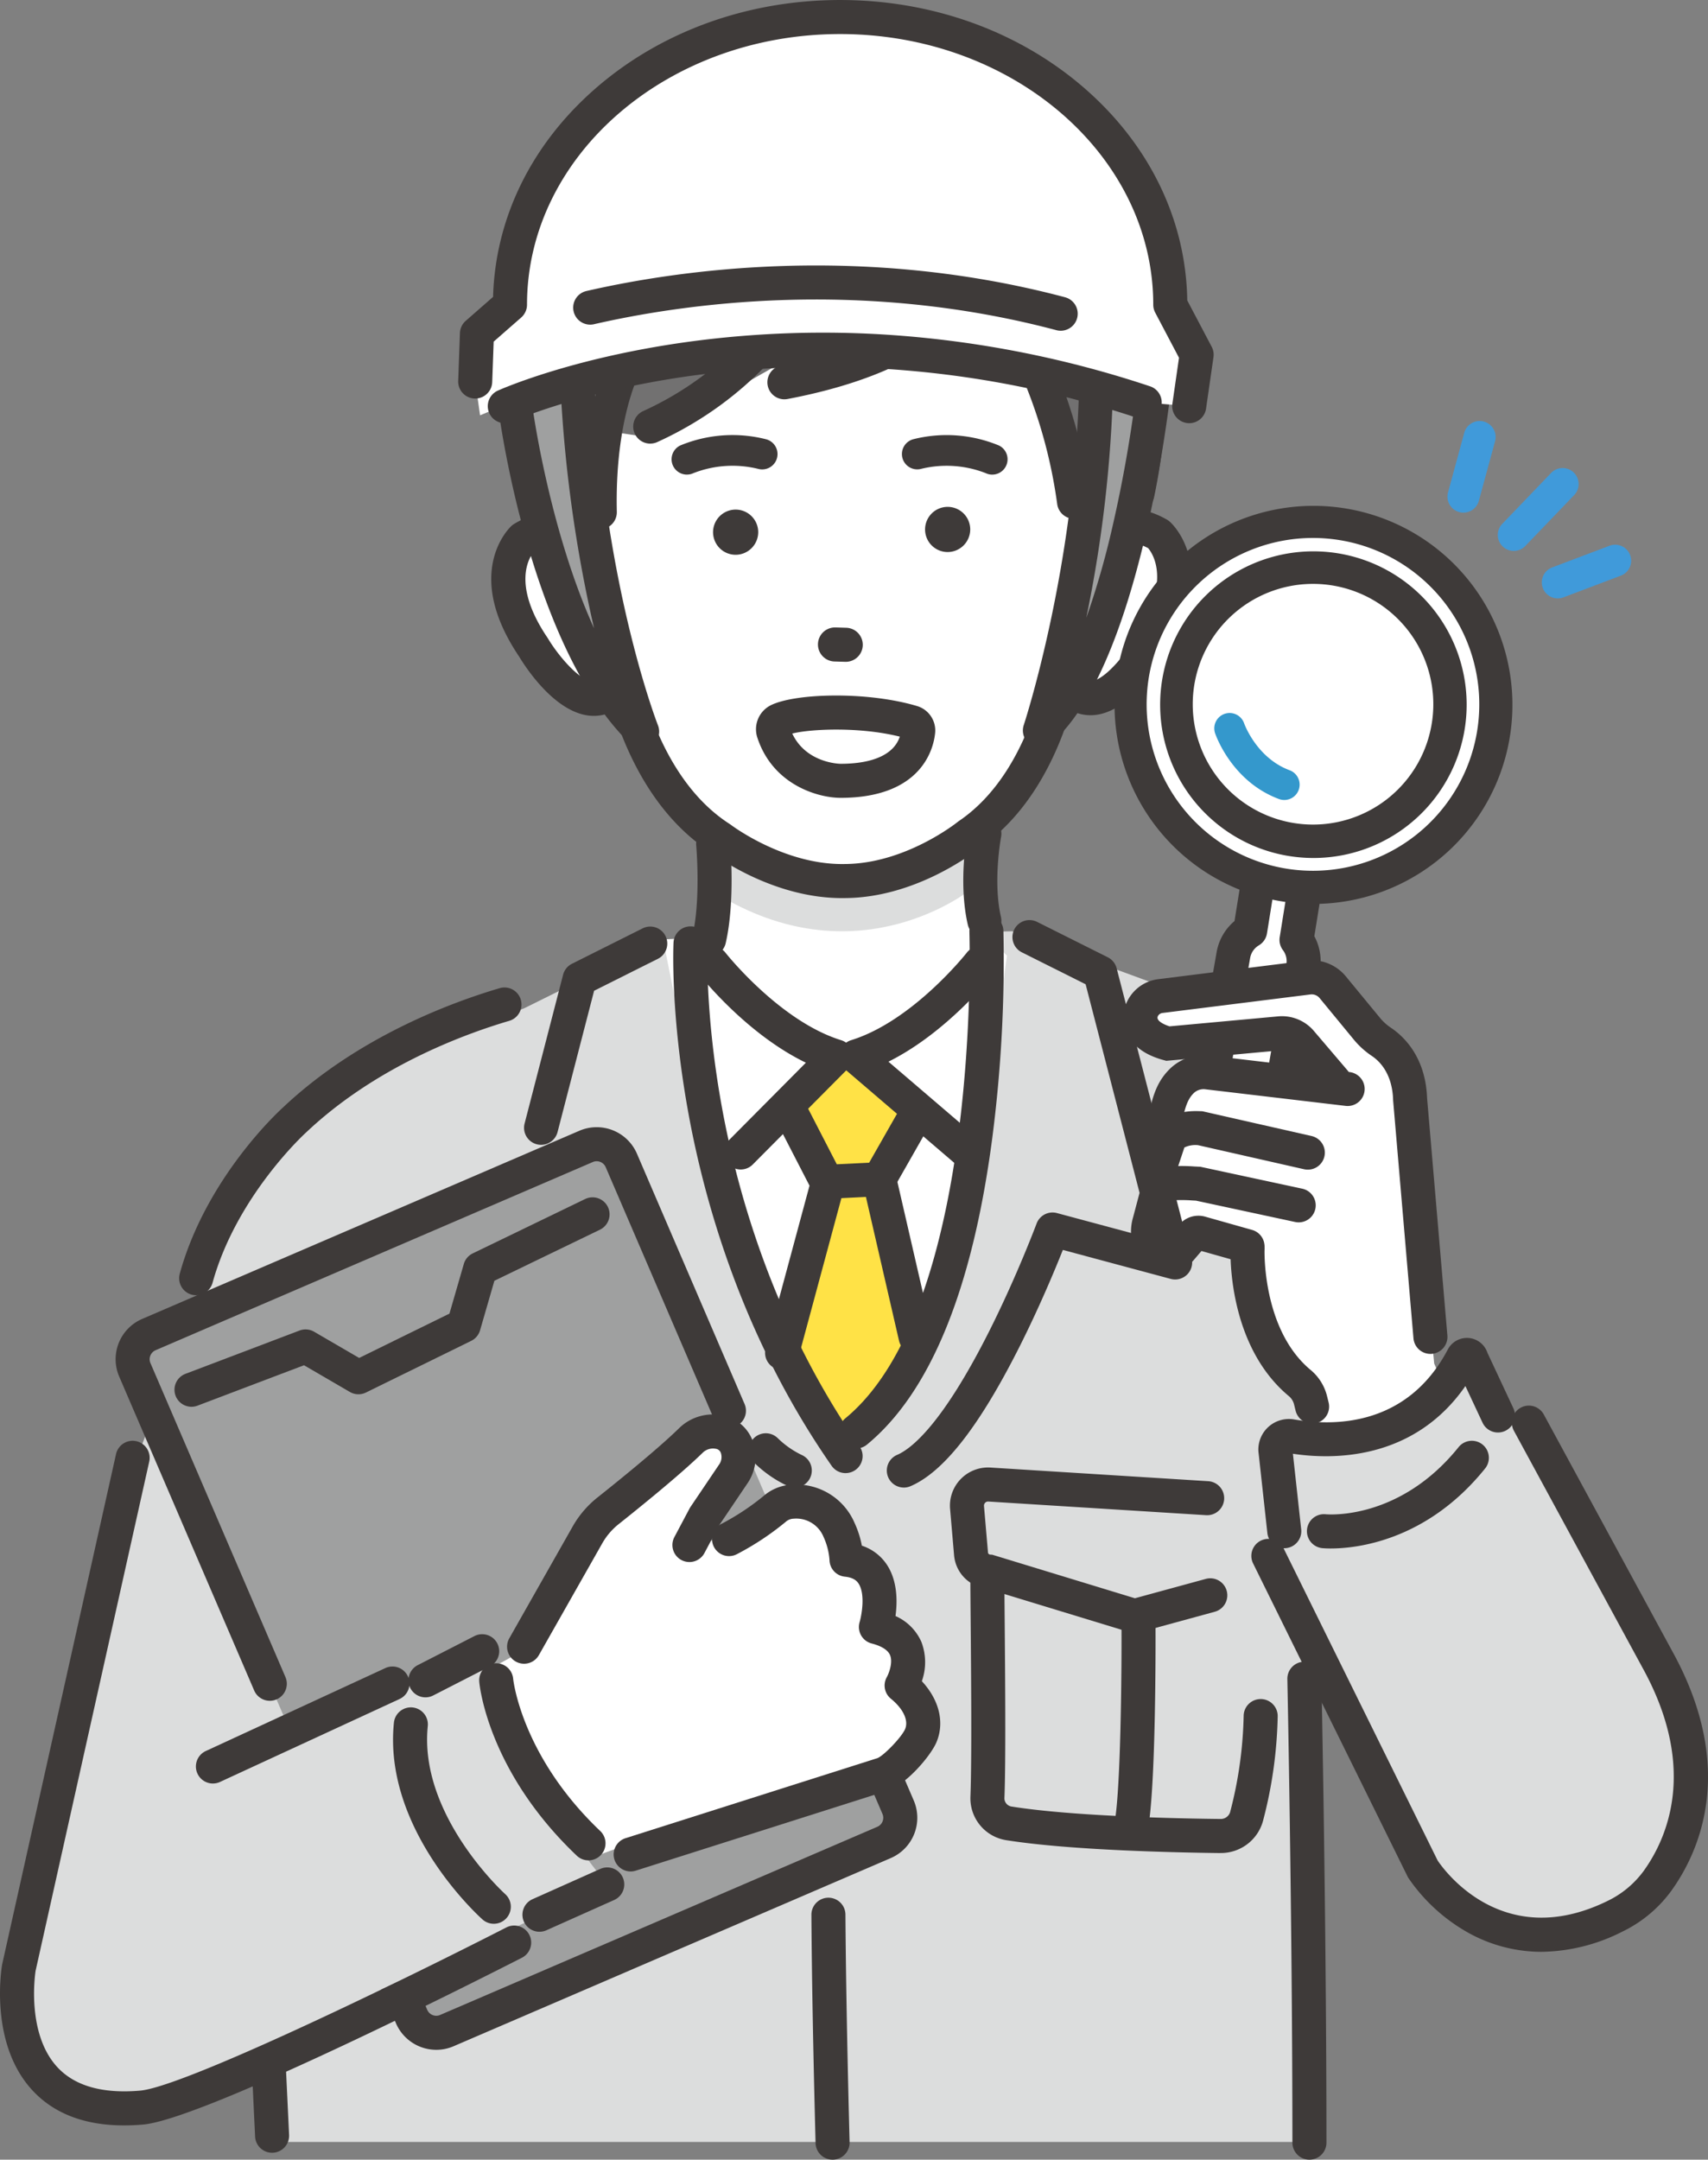 <svg xmlns="http://www.w3.org/2000/svg" xmlns:xlink="http://www.w3.org/1999/xlink" width="387.145" height="489.276" viewBox="0 0 387.145 489.276"><rect x="0" y="0" width="387.145" height="489.276" fill="#808080" stroke="none"/><defs><style>.a{fill:none;}.b{fill:#dcdddd;}.c{clip-path:url(#a);}.d{fill:#fff;}.e{fill:#3e3a39;}.f{fill:#727171;}.g{fill:#3498cc;}.h{fill:#409ada;}.i{fill:#9fa0a0;}.j{fill:#ffe246;}</style><clipPath id="a"><rect class="a" width="387.145" height="489.276"/></clipPath></defs><g transform="translate(0 0.003)"><path class="b" d="M137.407,762.7l8.737,184.444H382.073l-.255-195.24Z" transform="translate(-84.406 -461.88)"/><g transform="translate(0 -0.003)"><g class="c"><path class="b" d="M37.838,693.332c-.238,1.189-26.769,115.492-26.769,115.492s-1.7,40.991,31.882,30.8l78.382-35.485,5.735-213.1L89.91,603.568s-24.918,15.65-38.657,54.827Z" transform="translate(-6.791 -363.062)"/><path class="b" d="M259.969,571.075l-8.342,66.462,91.611,28.339L442.6,625.629l-2.773-58.156L384,546.979l-79.14,1.84Z" transform="translate(-154.569 -335.997)"/><path class="d" d="M447.059,226.857c-6.809-8.383-16.048-2.8-16.048-2.8l-14.695-38.8H390.373L363.7,177.98,339.07,167.528l-13.362,24.658-12.055,35.335s-8.7-8.359-15.29.2c0,0-8.583,18.768,16.67,35.759,0,0,6.838-1.72,8.478-4.7,0,0,8.349,44.974,49.8,43.36,37.205,1.536,49.205-43.876,49.205-43.876,1.716,2.938,8.064,3.725,8.064,3.725,27.067-17.478,16.475-35.129,16.475-35.129" transform="translate(-182.415 -102.908)"/><path class="d" d="M439.858,162.325s22.823-45.827-26.7-75.347c0,0-41.193-30.243-60.644-6.427,0,0-51.383,6.151-45.976,56.411l2.4,27.709Z" transform="translate(-188.058 -43.864)"/><path class="d" d="M398.884,425.831s3.495,30.937-.177,44.918l-9.078.452,12.06,59.9,31.263,57.154,26.327-54.767,8.3-58.589-6.3-6.62a171.26,171.26,0,0,1,2.475-33.4l-40.091-14.261Z" transform="translate(-239.342 -258.379)"/><path class="b" d="M416.694,485.855s37.639,19.8,59.109-2.376l.1,15.093s-24.86,20.066-56.4,1.564Z" transform="translate(-255.967 -296.99)"/><path class="e" d="M548.792,307.936h0a5.118,5.118,0,1,1,5.052-5.184,5.133,5.133,0,0,1-5.052,5.184" transform="translate(-333.927 -182.87)"/><path class="e" d="M424.208,309.544h0a5.118,5.118,0,1,1,5.052-5.184,5.134,5.134,0,0,1-5.052,5.184" transform="translate(-257.398 -183.857)"/><path class="e" d="M486.987,376.309l-.119,0-2.374-.071a3.857,3.857,0,0,1,.114-7.713l.119,0,2.374.072a3.857,3.857,0,0,1-.114,7.713" transform="translate(-295.317 -226.375)"/><path class="e" d="M410.553,515a3.86,3.86,0,0,1-3.762-4.727c1.907-8.243.849-20.305.839-20.425a3.857,3.857,0,0,1,7.683-.7c.049.543,1.183,13.4-1.006,22.862A3.858,3.858,0,0,1,410.553,515" transform="translate(-249.822 -298.318)"/><path class="e" d="M570.847,507.1a3.858,3.858,0,0,1-3.755-2.989c-2.232-9.651-.121-20.871-.03-21.344a3.857,3.857,0,0,1,7.576,1.458c-.042.226-1.877,10.166-.03,18.148a3.86,3.86,0,0,1-3.762,4.727" transform="translate(-347.726 -294.63)"/><path class="e" d="M407.366,429.845c-15.374,0-28.134-9.174-29.7-10.348-21.287-13.732-25.013-44.064-25.162-45.351a3.857,3.857,0,1,1,7.664-.884c.032.276,3.5,28.122,21.785,39.821.095.06.186.124.274.192.112.086,11.751,8.856,25.146,8.856.2,0,.407,0,.613-.006h.056c13.737-.078,25.4-9.417,25.521-9.512.087-.07.176-.136.269-.2,17.978-12.167,20.725-40.094,20.751-40.374a3.857,3.857,0,0,1,7.683.69c-.115,1.291-3.056,31.709-23.983,45.986-1.564,1.234-14.465,11.023-30.17,11.123q-.373.008-.744.007" transform="translate(-216.519 -226.38)"/><path class="e" d="M187.785,862.8a3.857,3.857,0,0,1-3.848-3.656l-1.7-32.492-5.755-32.827a3.857,3.857,0,0,1,7.6-1.332l5.8,33.058a3.9,3.9,0,0,1,.053.464l1.713,32.726a3.857,3.857,0,0,1-3.65,4.053c-.068,0-.137.005-.2.005" transform="translate(-108.372 -484.847)"/><path class="e" d="M463.4,431.687H463.4c-4.951,0-15.253-2.837-18.808-13.573a6.079,6.079,0,0,1,2.735-7.247c5.168-2.877,22.008-3.423,33.565.063a5.781,5.781,0,0,1,3.954,6.26c-.383,3.4-3.061,14.5-21.437,14.5m.017-7.714h0Zm-10.943-6.856c3.116,6.625,10.512,6.849,10.936,6.856,7.437,0,12.131-2.172,13.439-6.153-9.061-2.257-20.1-1.765-24.376-.7" transform="translate(-272.905 -250.937)"/><path class="f" d="M408.085,107.779s-16.354,6.353-41.282,17.18l-30.568,17.3-8.471-1.266-4.856,26.194-11.721-7.98s-14.333-48.651,14.955-70.5c0,0,33.051-37.3,82.815-5.829l17.2,5.983s32.87,21.077,20.11,73.535l-12.708,4.7s-5.807-45.228-25.471-59.318" transform="translate(-189.002 -43.158)"/><path class="e" d="M616.014,177.8a3.861,3.861,0,0,1-3.78-4.646c4.557-21.84,2.783-38.819-5.273-50.465a33.986,33.986,0,0,0-20.573-13.932,3.857,3.857,0,0,1,1.139-7.63,41.154,41.154,0,0,1,25.668,17.013c9.4,13.461,11.618,32.5,6.592,56.589a3.858,3.858,0,0,1-3.772,3.07" transform="translate(-358.196 -62.093)"/><path class="e" d="M307.342,222.206a3.853,3.853,0,0,1-3.218-1.726c-11.88-17.91-3.878-49.7-3.532-51.045a3.857,3.857,0,0,1,7.471,1.923c-.076.3-7.488,29.816,2.489,44.859a3.858,3.858,0,0,1-3.211,5.989" transform="translate(-182.832 -102.3)"/><path class="e" d="M324.365,97.209a3.858,3.858,0,0,1-3.252-5.926A77.4,77.4,0,0,1,346.5,68.037a64.153,64.153,0,0,1,30.848-8.5c13.345-.221,27.283,3.749,41.4,11.759A3.857,3.857,0,1,1,414.935,78c-23.3-13.224-45.052-14.316-64.645-3.249A70.249,70.249,0,0,0,327.624,95.42a3.855,3.855,0,0,1-3.259,1.789" transform="translate(-196.883 -36.563)"/><path class="e" d="M598.906,219.836a3.858,3.858,0,0,1-3.816-3.334,112.2,112.2,0,0,0-15.749-43.915,3.857,3.857,0,0,1,6.352-4.378c.539.78,13.224,19.418,17.04,47.246a3.861,3.861,0,0,1-3.826,4.381" transform="translate(-355.46 -102.303)"/><path class="e" d="M454.809,187.784a3.857,3.857,0,0,1-.716-7.647c32.159-6.115,37.632-19.024,37.678-19.152a3.857,3.857,0,1,1,7.261,2.606c-.175.488-1.9,4.914-8.313,10.022-8.118,6.462-19.956,11.206-35.184,14.1a3.881,3.881,0,0,1-.725.069" transform="translate(-277.013 -97.319)"/><path class="e" d="M375.973,208.092a3.858,3.858,0,0,1-1.6-7.371c19.655-8.92,28.605-23.549,28.694-23.7a3.857,3.857,0,0,1,6.628,3.947c-.4.682-10.165,16.8-32.133,26.774a3.851,3.851,0,0,1-1.592.346" transform="translate(-228.581 -107.59)"/><path class="e" d="M625.554,345.67c-2.491,0-5.9-.963-8.877-5.17a3.857,3.857,0,1,1,6.294-4.461c1.405,1.983,2.375,1.93,2.688,1.914,3.017-.159,7.853-6.008,10.185-10.168.036-.065.075-.129.115-.191,7.938-12.419,3.651-18.611,2.656-19.778-2.422-1.283-4.47-1.475-6.249-.59a6.111,6.111,0,0,0-2.01,1.63,3.857,3.857,0,0,1-6.442-4.244c2.334-3.544,9.3-8.786,18.967-3.252a3.875,3.875,0,0,1,.623.444c.473.414,11.428,10.344-.987,29.853-1.407,2.489-8.128,13.56-16.451,14-.166.008-.338.013-.513.013" transform="translate(-378.375 -183.636)"/><path class="e" d="M346.28,244.587a3.857,3.857,0,0,1-3.854-3.77c-.532-23.6,6.087-35.414,6.369-35.905a3.857,3.857,0,0,1,6.7,3.824c-.094.17-5.833,10.746-5.357,31.906a3.857,3.857,0,0,1-3.769,3.943h-.088" transform="translate(-210.326 -124.682)"/><path class="e" d="M311.939,347.053c-.089,0-.176,0-.262,0-8.277-.224-15.231-11.021-16.692-13.452-12.828-19.021-2.195-29.152-1.735-29.574a3.834,3.834,0,0,1,.611-.459c9.457-5.734,16.515-.713,18.926,2.742l-6.327,4.414.035.049c-.687-.916-3.262-3.613-8.192-.867-1.055,1.3-4.989,7.473,3.13,19.46q.063.092.12.188c2.334,3.9,7.235,9.707,10.334,9.787.318,0,1.26.032,2.59-1.949a3.857,3.857,0,0,1,6.4,4.3c-2.952,4.4-6.444,5.362-8.942,5.362" transform="translate(-177.328 -184.871)"/><path class="e" d="M481.614,1173.956a3.857,3.857,0,0,1-3.854-3.757c-.548-21.146-.848-37.577-.943-51.708a3.857,3.857,0,0,1,3.831-3.883h.026a3.857,3.857,0,0,1,3.857,3.831c.1,14.08.394,30.464.941,51.559a3.857,3.857,0,0,1-3.756,3.956h-.1" transform="translate(-292.899 -684.68)"/><path class="e" d="M255.307,878.287,229.5,871.243a6.748,6.748,0,0,1-6.324-5.751l-1.133-7.456a3.857,3.857,0,1,1,7.627-1.159l1.017,6.693,24.5,6.687,32.345-9.866.467-.026a.521.521,0,0,0,.49-.473l.908-10.534a.909.909,0,0,0-.261-.731.886.886,0,0,0-.724-.281l-63.541,3.712a3.857,3.857,0,1,1-.45-7.7l63.541-3.712a8.649,8.649,0,0,1,9.121,9.377l-.908,10.533a8.276,8.276,0,0,1-7.216,7.468Z" transform="translate(-135.625 -516.38)"/><path class="e" d="M302.339,966.4a3.857,3.857,0,0,1-3.849-3.658c-.723-13.945-.641-33.926-.64-34.127a3.858,3.858,0,0,1,3.857-3.839h.018a3.857,3.857,0,0,1,3.839,3.875c0,.2-.082,19.966.63,33.691a3.857,3.857,0,0,1-3.652,4.052c-.068,0-.135.005-.2.005" transform="translate(-182.961 -568.07)"/><path class="e" d="M387.958,957.285a3.858,3.858,0,0,1-3.166-6.056,1.627,1.627,0,0,0,.3-1c-.339-8.259-.165-28.414-.061-40.456.035-4.052.062-7.252.062-8.931a3.857,3.857,0,1,1,7.714,0c0,1.712-.028,4.927-.063,9-.1,11.97-.276,32.005.055,40.074a9.275,9.275,0,0,1-1.665,5.709,3.855,3.855,0,0,1-3.173,1.659" transform="translate(-235.947 -551.001)"/><path class="e" d="M230.472,956.72a3.858,3.858,0,0,1-3.843-3.576c-.943-12.906-.533-25.149-.516-25.664a3.857,3.857,0,0,1,7.71.268c0,.122-.412,12.357.5,24.834a3.858,3.858,0,0,1-3.566,4.128q-.143.01-.285.01" transform="translate(-138.833 -567.444)"/><path class="e" d="M600.036,899.573l-33.653-10.265a8.276,8.276,0,0,1-7.216-7.468l-.908-10.534a8.649,8.649,0,0,1,9.121-9.376l49.392,3.093a3.857,3.857,0,0,1-.482,7.7l-49.376-3.092a.9.9,0,0,0-.708.282.912.912,0,0,0-.262.732l.908,10.534a.521.521,0,0,0,.489.474l.468.025,32.345,9.866,16.07-4.386a3.857,3.857,0,0,1,2.031,7.443Z" transform="translate(-342.908 -529.456)"/><path class="e" d="M658.351,999.19a3.86,3.86,0,0,1-3.774-4.673c1.5-6.953,1.714-34.538,1.668-44.58a3.857,3.857,0,0,1,3.839-3.875h.018a3.857,3.857,0,0,1,3.857,3.839c.007,1.509.146,37.05-1.842,46.245a3.859,3.859,0,0,1-3.766,3.043" transform="translate(-402.039 -581.146)"/><path class="e" d="M626.9,983.887h-.118c-9.707-.109-33.848-.609-48.317-2.9a9.611,9.611,0,0,1-8.222-9.786c.331-8.069.158-28.1.055-40.074-.035-4.071-.063-7.286-.063-9a3.857,3.857,0,0,1,7.714,0c0,1.679.027,4.88.063,8.932.1,12.042.278,32.2-.061,40.457a1.908,1.908,0,0,0,1.719,1.85c13.968,2.209,37.661,2.7,47.2,2.8h.029a2.222,2.222,0,0,0,2.2-1.507,92.976,92.976,0,0,0,3.081-21.937A3.857,3.857,0,0,1,636.036,949l.134,0a3.858,3.858,0,0,1,3.723,3.987,100.164,100.164,0,0,1-3.333,23.643,9.888,9.888,0,0,1-9.657,7.25" transform="translate(-350.285 -564.076)"/><path class="d" d="M723.676,527.411l1.488-9.269a5.348,5.348,0,0,0-4.357-6.116l-.075-.013a5.349,5.349,0,0,0-6.129,4.434l-1.427,8.889a8,8,0,0,0-3.807,5.51L699.8,585.514a8.023,8.023,0,1,0,15.806,2.766l9.565-54.669a7.992,7.992,0,0,0-1.5-6.2" transform="translate(-429.8 -314.476)"/><path class="e" d="M701.568,592.637a11.886,11.886,0,0,1-11.708-13.928l9.565-54.669A11.861,11.861,0,0,1,703.477,517l1.174-7.311a9.221,9.221,0,0,1,10.549-7.631l.144.025a9.239,9.239,0,0,1,7.486,10.524l-1.257,7.833a11.916,11.916,0,0,1,1.257,7.689L713.265,582.8a11.9,11.9,0,0,1-11.7,9.834m12.156-82.98a1.5,1.5,0,0,0-1.457,1.26l-1.427,8.889a3.856,3.856,0,0,1-1.836,2.7,4.165,4.165,0,0,0-1.98,2.86l-9.565,54.669a4.166,4.166,0,1,0,8.207,1.435L715.23,526.8a4.121,4.121,0,0,0-.781-3.217,3.859,3.859,0,0,1-.725-2.93l1.488-9.269a1.5,1.5,0,0,0-1.214-1.7l-.054-.01a1.418,1.418,0,0,0-.22-.017" transform="translate(-423.657 -308.334)"/><path class="d" d="M746.527,354.569A41.444,41.444,0,1,1,712.845,306.6a41.445,41.445,0,0,1,33.682,47.966" transform="translate(-408.036 -187.953)"/><path class="e" d="M699.649,386.6a45.865,45.865,0,0,1-7.9-.69,45.092,45.092,0,1,1,7.9.69m-.177-82.91a37.7,37.7,0,1,0,6.558.572,38.062,38.062,0,0,0-6.558-.572" transform="translate(-401.885 -181.814)"/><path class="e" d="M716.208,392.755a35.3,35.3,0,0,1-6.089-.531,34.737,34.737,0,1,1,6.089.531m-.132-62.1a27.265,27.265,0,1,0,4.743.414,27.515,27.515,0,0,0-4.743-.414" transform="translate(-418.467 -198.375)"/><path class="g" d="M729.413,438.434a3.475,3.475,0,0,1-1.212-.219c-10.708-3.985-14.333-14.488-14.482-14.934a3.477,3.477,0,0,1,6.589-2.222c.056.159,2.825,7.849,10.319,10.639a3.477,3.477,0,0,1-1.213,6.736" transform="translate(-438.311 -257.197)"/><path class="b" d="M745.343,835.787l.327-17.829s28.541,4.341,42.125-19.945l6.013,12.853,8.682,1.639,32.387,64.707s8.493,41.319-19.48,49.209c0,0-27.961,5.961-40.272-15.723l-35.592-68.444Z" transform="translate(-454.281 -490.202)"/><path class="d" d="M709.509,675.064c-.325-.4-.974-8.19-.974-8.19s-13.9-15.425-13.66-31.21l-11.758-3.939-5.6,7s-8.237-2.622-3.364-14.882l1.888-9.854,3.235-12.961s-.251-4.621,7.288-5.452l29.542,3.644L704.9,587.228l-29.283,3.247s-9.635-6.917-1.48-12l34.505-4.317,13.372,11.711s8.011,4.514,8.922,10.855L737.18,661.6l2.887,6.554-27.615,12.8Z" transform="translate(-412.097 -352.69)"/><path class="e" d="M729.773,653.2a3.857,3.857,0,0,1-3.839-3.528l-4.617-53.956,0-.1c-.189-5.927-3.065-8.734-4.762-9.88a19.038,19.038,0,0,1-4.062-3.638l-7.824-9.5a2.325,2.325,0,0,0-2.092-.833l-33.55,4.2a1.356,1.356,0,0,0-.938.57.82.82,0,0,0-.151.677c.154.619,1.169,1.279,2.7,1.779l24.618-2.26a9.5,9.5,0,0,1,8.1,3.295l7.63,8.946a3.857,3.857,0,1,1-5.869,5.006l-7.63-8.946a1.784,1.784,0,0,0-1.521-.619L669.909,586.8l-.673-.184c-6.128-1.672-8.161-5.028-8.787-7.55a8.566,8.566,0,0,1,1.278-6.9,9.06,9.06,0,0,1,6.34-3.859l33.55-4.2a10,10,0,0,1,9.005,3.584l7.823,9.5a11.35,11.35,0,0,0,2.423,2.148c2.907,1.963,7.82,6.635,8.153,15.92l4.6,53.755a3.858,3.858,0,0,1-3.515,4.172c-.112.009-.223.014-.333.014" transform="translate(-405.549 -346.47)"/><path class="e" d="M677.057,643.1c-.124,0-.249-.006-.376-.018a3.857,3.857,0,0,1-3.468-4.211c.837-8.665,2.259-12.853,5.433-16a10.962,10.962,0,0,1,9.334-3.041l31.466,3.719a3.857,3.857,0,0,1-.905,7.661l-31.688-3.748a3.223,3.223,0,0,0-2.772.884c-1.434,1.424-2.468,3.807-3.19,11.272a3.858,3.858,0,0,1-3.835,3.487" transform="translate(-413.53 -380.668)"/><path class="e" d="M673.214,671.754a3.86,3.86,0,0,1-3.66-5.076l3.431-10.314.714-.669c3.517-3.295,7.664-3.149,9.658-3.08l.363.013,24.742,5.613a3.857,3.857,0,1,1-1.706,7.523l-24.021-5.449a5.774,5.774,0,0,0-3.107.521l-2.755,8.279a3.858,3.858,0,0,1-3.659,2.641" transform="translate(-411.171 -400.871)"/><path class="e" d="M672.813,709A7.8,7.8,0,0,1,666,705.006l-.1-.181a11.187,11.187,0,0,1-.839-8.139l1.54-5.8a8.028,8.028,0,0,1,7.014-5.961,39.394,39.394,0,0,1,5.345.023c.387.021.739.04,1.041.05l.342.012,23.127,4.975a3.857,3.857,0,1,1-1.623,7.542l-22.47-4.833c-.254-.012-.531-.026-.827-.042a32.913,32.913,0,0,0-4.271-.041.338.338,0,0,0-.223.255l-1.54,5.8a3.561,3.561,0,0,0,.2,2.546l.021.04a.146.146,0,0,0,.2-.028l2.682-3.136a5.676,5.676,0,0,1,5.838-1.768l10.647,3.006a3.857,3.857,0,0,1-2.1,7.424l-9.382-2.65-1.828,2.137a7.894,7.894,0,0,1-6,2.758" transform="translate(-408.289 -420.684)"/><path class="e" d="M741.583,767.031a3.857,3.857,0,0,1-3.742-2.935l-.364-1.476a3.553,3.553,0,0,0-1.212-1.862c-13.89-11.591-13.2-32.548-13.168-33.434a3.857,3.857,0,0,1,7.709.306c-.007.179-.538,18.075,10.4,27.206a11.207,11.207,0,0,1,3.758,5.938l.364,1.476a3.86,3.86,0,0,1-3.748,4.781" transform="translate(-444.174 -444.506)"/><path class="e" d="M745.333,833.471a3.858,3.858,0,0,1-3.829-3.437l-2.017-18.385c-.011-.1-.017-.192-.021-.289a6.921,6.921,0,0,1,8.089-7.066c9.064,1.575,25.644,1.608,34.85-15.848a4.889,4.889,0,0,1,8.973.731l5.88,12.568a3.857,3.857,0,1,1-6.987,3.269l-3.878-8.288c-11.816,17.011-30.3,16.667-39.1,15.34l1.879,17.126a3.862,3.862,0,0,1-3.839,4.278m38.622-42.256v0" transform="translate(-454.236 -482.716)"/><path class="e" d="M773.44,870.636c-1.118,0-1.8-.063-1.946-.078a3.857,3.857,0,0,1,.77-7.676c.713.066,16.827,1.325,30.134-15.208a3.857,3.857,0,1,1,6.01,4.837c-13.346,16.58-29.441,18.124-34.967,18.124" transform="translate(-471.785 -519.824)"/><path class="e" d="M801.114,949.328a34.214,34.214,0,0,1-17.655-4.931A40.211,40.211,0,0,1,770.941,932.6l-.105-.168-.088-.177-35.007-70.917a3.857,3.857,0,1,1,6.917-3.415l34.907,70.713c1.332,2,14.7,20.84,38.539,9.153a21.945,21.945,0,0,0,8.175-6.8c5.22-7.259,12.186-22.782.182-45.184l-29.606-54.523a3.857,3.857,0,0,1,6.78-3.681l29.616,54.542c13.991,26.111,5.56,44.633-.709,53.351a29.684,29.684,0,0,1-11.042,9.227,41.539,41.539,0,0,1-18.385,4.607" transform="translate(-451.705 -507.138)"/><path class="e" d="M761.508,1088.812a3.857,3.857,0,0,1-3.857-3.856c-.013-50.376-1.135-104.476-1.146-105.017A3.858,3.858,0,0,1,760.28,976h.083a3.858,3.858,0,0,1,3.855,3.776c.011.542,1.135,54.719,1.148,105.177a3.857,3.857,0,0,1-3.856,3.858Z" transform="translate(-464.705 -599.536)"/><path class="h" d="M883.8,293.635a3.621,3.621,0,0,1-2.612-6.13l11.1-11.557a3.622,3.622,0,0,1,5.225,5.017l-11.1,11.556a3.609,3.609,0,0,1-2.612,1.113" transform="translate(-540.679 -168.824)"/><path class="h" d="M854.218,268.146a3.624,3.624,0,0,1-3.5-4.574l3.659-13.444a3.622,3.622,0,1,1,6.989,1.9l-3.659,13.443a3.623,3.623,0,0,1-3.492,2.672" transform="translate(-522.502 -152.006)"/><path class="h" d="M909.647,332.082a3.623,3.623,0,0,1-1.281-7.011l13.033-4.926a3.622,3.622,0,0,1,2.561,6.776l-13.033,4.926a3.615,3.615,0,0,1-1.28.235" transform="translate(-556.552 -196.513)"/><path class="e" d="M152.6,1228.045a3.858,3.858,0,0,1-3.85-3.675l-.716-15.121a3.857,3.857,0,0,1,7.706-.365l.716,15.121a3.857,3.857,0,0,1-3.671,4.035c-.062,0-.124,0-.185,0" transform="translate(-90.93 -740.335)"/><path class="i" d="M246.333,825.052l-99.1,42.631a6.081,6.081,0,0,1-7.989-3.183L76.177,717.9a6.081,6.081,0,0,1,3.183-7.989l99.1-42.631a6.081,6.081,0,0,1,7.989,3.183l63.066,146.605a6.081,6.081,0,0,1-3.183,7.989" transform="translate(-46.489 -409.587)"/><path class="e" d="M233.148,1085.045a9.953,9.953,0,0,1-9.143-6.011l-5.137-11.94a3.857,3.857,0,1,1,7.087-3.049l5.137,11.941a2.222,2.222,0,0,0,2.921,1.164l99.1-42.631a2.223,2.223,0,0,0,1.164-2.921l-6.81-15.829a3.857,3.857,0,0,1,7.087-3.049l6.81,15.829a9.939,9.939,0,0,1-5.2,13.057l-99.1,42.631a9.9,9.9,0,0,1-3.914.809" transform="translate(-134.253 -620.658)"/><path class="e" d="M102.891,791.991a3.859,3.859,0,0,1-3.545-2.334L68.752,718.539a9.938,9.938,0,0,1,5.2-13.056l99.1-42.631a9.938,9.938,0,0,1,13.056,5.2l24.421,56.769a3.858,3.858,0,0,1-7.087,3.048L179.024,671.1a2.223,2.223,0,0,0-2.921-1.164L77,712.57a2.225,2.225,0,0,0-1.164,2.921l30.594,71.118a3.859,3.859,0,0,1-3.542,5.383" transform="translate(-41.733 -406.675)"/><path class="e" d="M106.391,750.691a3.858,3.858,0,0,1-1.369-7.465l25.856-9.808a3.856,3.856,0,0,1,3.309.273l10.2,5.938,20.473-10.045,3.253-11.242a3.857,3.857,0,0,1,2.026-2.4l25.476-12.317a3.857,3.857,0,1,1,3.358,6.945l-23.928,11.569-3.25,11.229a3.857,3.857,0,0,1-2.006,2.39l-23.859,11.706a3.858,3.858,0,0,1-3.639-.129l-10.4-6.052-24.137,9.156a3.848,3.848,0,0,1-1.367.252" transform="translate(-62.983 -431.984)"/><path class="d" d="M285,887.273l11.13-26.472s18.56-15.332,26.114-19.982c0,0,6.975-2.836,6.415,7.46l-7.81,11.568-3.431,6.46,3.858-.379c9.7-5.363,16.766-9.123,16.766-9.123,14.532-2.766,14.991,12.83,14.991,12.83,10.913,1.113,6.662,15.24,6.662,15.24,11.705,3.021,5.827,13.256,5.827,13.256,4.228,3.449,5.875,7.749,4.339,11.375-1.107,2.614-6.172,8.1-8.876,8.826l-56.88,15.552-26.3,9.652-15.454-43.69Z" transform="translate(-161.156 -516.277)"/><path class="e" d="M364.464,959.621a3.858,3.858,0,0,1-1.166-7.535l56.88-18.067c.054-.017.108-.033.161-.047,1.455-.519,5.559-4.787,6.331-6.608.826-1.949-.41-4.585-3.225-6.882a3.857,3.857,0,0,1-.907-4.91c.406-.734,1.44-3.28.709-4.983-.618-1.436-2.6-2.215-4.155-2.616a3.857,3.857,0,0,1-2.73-4.847c.442-1.5,1.349-6.362-.265-8.764-.375-.558-1.1-1.324-3.095-1.527a3.857,3.857,0,0,1-3.465-3.724,15.151,15.151,0,0,0-1.372-5.321,6.681,6.681,0,0,0-6.745-4.091,2.82,2.82,0,0,0-1.8.709,62.8,62.8,0,0,1-10.989,7.287,3.857,3.857,0,1,1-3.735-6.75,55.662,55.662,0,0,0,9.619-6.321,10.543,10.543,0,0,1,6.719-2.637,14.344,14.344,0,0,1,13.99,8.694,22.08,22.08,0,0,1,1.644,5.135,10.83,10.83,0,0,1,5.647,4.273c2.464,3.694,2.418,8.438,1.978,11.667a11.475,11.475,0,0,1,5.866,5.858,12.864,12.864,0,0,1,.107,8.9c3.935,4.24,5.208,9.361,3.3,13.859-1.293,3.054-6.936,9.755-11.321,11.018l-56.819,18.048a3.86,3.86,0,0,1-1.169.182" transform="translate(-221.514 -535.64)"/><path class="e" d="M301.832,887.231a3.858,3.858,0,0,1-3.352-5.761l14.358-25.322a22.668,22.668,0,0,1,5.639-6.59c4.849-3.853,13.687-11,18.4-15.6a10.954,10.954,0,0,1,10.118-2.945,9.082,9.082,0,0,1,6.855,6.344,10.53,10.53,0,0,1-1.429,9.074l-6.369,9.434-3.335,6.28a3.857,3.857,0,0,1-6.813-3.618l3.431-6.46a3.909,3.909,0,0,1,.21-.35l6.483-9.6a2.908,2.908,0,0,0,.464-2.445,1.426,1.426,0,0,0-1.229-1.14,3.331,3.331,0,0,0-3,.951c-4.953,4.83-14.019,12.169-18.982,16.113a14.982,14.982,0,0,0-3.728,4.356L305.19,885.276a3.857,3.857,0,0,1-3.359,1.955" transform="translate(-183.041 -510.309)"/><path class="b" d="M125.1,995.395l27.681,55.971,61.706-28.687s-29.815-36.431-28.347-52.832Z" transform="translate(-76.849 -595.756)"/><path class="e" d="M118.976,1005.4a3.858,3.858,0,0,1-1.619-7.36l40.6-18.745a3.857,3.857,0,1,1,3.234,7l-40.6,18.745a3.84,3.84,0,0,1-1.615.356" transform="translate(-70.713 -601.342)"/><path class="e" d="M306.358,1021.566a3.844,3.844,0,0,1-2.656-1.061c-20.114-19.11-22.032-38.571-22.1-39.39a3.857,3.857,0,0,1,7.684-.687c.022.225,1.889,17.531,19.733,34.484a3.857,3.857,0,0,1-2.658,6.654" transform="translate(-172.971 -600.101)"/><path class="e" d="M253.807,1051.88a3.838,3.838,0,0,1-2.565-.98c-.922-.823-22.535-20.431-20.076-44.557a3.857,3.857,0,1,1,7.674.783c-2.057,20.177,17.347,37.847,17.544,38.024a3.858,3.858,0,0,1-2.577,6.73" transform="translate(-141.88 -616.046)"/><path class="e" d="M243.878,974.147a3.858,3.858,0,0,1-1.762-7.291l12.858-6.587a3.857,3.857,0,0,1,3.518,6.866l-12.858,6.587a3.846,3.846,0,0,1-1.756.425" transform="translate(-147.437 -589.611)"/><path class="e" d="M310.87,1111.393a3.858,3.858,0,0,1-1.575-7.38l15.364-6.862a3.857,3.857,0,0,1,3.146,7.044l-15.364,6.862a3.84,3.84,0,0,1-1.571.336" transform="translate(-188.59 -673.749)"/><path class="e" d="M28.135,1001.339c-8.961,0-15.965-2.689-20.856-8.02-9.765-10.641-6.926-27.677-6.8-28.4.01-.059.022-.119.035-.178L26.3,849.253a3.857,3.857,0,0,1,7.529,1.681L8.068,966.315c-.164,1.063-2.025,14.279,4.916,21.811,3.945,4.281,10.265,6.073,18.782,5.333,9.43-.822,54.817-22.563,83.024-36.976a3.857,3.857,0,1,1,3.51,6.87c-7.319,3.74-71.912,36.575-85.864,37.791q-2.221.194-4.3.194" transform="translate(0 -519.824)"/><path class="e" d="M109.13,649.7a3.861,3.861,0,0,1-3.721-4.884c5.955-21.578,22.238-36.609,23.384-37.647,16.832-15.9,38.018-23.771,49.152-27.049a3.857,3.857,0,0,1,2.178,7.4c-10.478,3.084-30.4,10.47-46.063,25.285-.025.023-.049.046-.074.068-.153.138-15.715,14.334-21.14,33.994a3.859,3.859,0,0,1-3.716,2.832" transform="translate(-64.665 -356.256)"/><path class="e" d="M450.506,854.164a3.85,3.85,0,0,1-1.518-.313,27.5,27.5,0,0,1-7.642-5.269,3.857,3.857,0,1,1,5.233-5.667,20.456,20.456,0,0,0,5.448,3.846,3.858,3.858,0,0,1-1.521,7.4" transform="translate(-270.348 -517.155)"/><path class="e" d="M311.813,593.656a3.86,3.86,0,0,1-3.737-4.825l8.727-33.714a3.854,3.854,0,0,1,2.008-2.482l16.022-8.02a3.857,3.857,0,0,1,3.453,6.9l-14.454,7.234-8.287,32.017a3.859,3.859,0,0,1-3.731,2.891" transform="translate(-189.168 -334.293)"/><path class="e" d="M524.961,668.963a3.858,3.858,0,0,1-1.521-7.4c3.227-1.383,10.232-6.866,20.892-28.046,6.274-12.468,10.685-24.245,10.728-24.362a3.859,3.859,0,0,1,4.615-2.378l21.4,5.747-14.9-57.581-14.454-7.234a3.857,3.857,0,1,1,3.453-6.9l16.022,8.019a3.857,3.857,0,0,1,2.008,2.483L590.2,617a3.857,3.857,0,0,1-4.735,4.692l-24.45-6.566c-1.777,4.462-5.289,12.908-9.794,21.86-9.1,18.072-17.189,28.431-24.744,31.669a3.852,3.852,0,0,1-1.518.313" transform="translate(-320.101 -331.954)"/><path class="j" d="M460.253,631.911l12.622-12.931,15.178,12.931-5.485,15.47,9.242,39.391L473.74,708.68,457.7,687.254l10.534-39.872Z" transform="translate(-281.154 -380.226)"/><path class="e" d="M466.461,666.275a3.857,3.857,0,0,1-3.427-2.089l-8.28-16.059a3.857,3.857,0,1,1,6.856-3.535l7.143,13.852,7.336-.362,7.765-13.631a3.857,3.857,0,1,1,6.7,3.818l-8.813,15.47a3.858,3.858,0,0,1-3.162,1.944l-11.93.588c-.064,0-.127,0-.191,0" transform="translate(-279.081 -394.674)"/><path class="e" d="M453.44,732.576a3.861,3.861,0,0,1-3.726-4.863l10.11-37.482a3.857,3.857,0,1,1,7.448,2.009l-10.11,37.482a3.859,3.859,0,0,1-3.722,2.853" transform="translate(-276.168 -422.241)"/><path class="e" d="M518.8,726.045a3.858,3.858,0,0,1-3.755-2.992l-8.226-35.72a3.857,3.857,0,1,1,7.518-1.731l8.226,35.72a3.86,3.86,0,0,1-3.762,4.724" transform="translate(-311.268 -419.311)"/><path class="e" d="M418.783,606.318a3.857,3.857,0,0,1-2.736-6.576l17.507-17.62c-13.53-6.539-23.818-19.544-24.305-20.168a3.857,3.857,0,0,1,6.074-4.756c.141.179,12.314,15.521,26.217,19.822a3.857,3.857,0,0,1,1.6,6.4L421.52,605.179a3.844,3.844,0,0,1-2.736,1.139" transform="translate(-250.889 -341.366)"/><path class="e" d="M522.4,606.318a3.841,3.841,0,0,1-2.506-.926l-25.422-21.757a3.857,3.857,0,0,1,1.368-6.615c13.962-4.319,26.094-19.665,26.215-19.82a3.857,3.857,0,0,1,6.075,4.755c-.482.616-10.536,13.327-23.833,19.936l20.613,17.64a3.857,3.857,0,0,1-2.51,6.788" transform="translate(-302.918 -341.366)"/><path class="e" d="M434.695,667.961a3.853,3.853,0,0,1-3.169-1.653c-20.1-28.868-28.775-59.513-32.511-80.137-4.051-22.368-3.358-37.766-3.327-38.41a3.858,3.858,0,0,1,3.849-3.669c.064,0,.127,0,.192,0a3.858,3.858,0,0,1,3.664,4.041c-.007.148-.674,15.333,3.254,36.887,3.61,19.808,11.954,49.225,31.209,76.874a3.858,3.858,0,0,1-3.162,6.062" transform="translate(-243.024 -334.223)"/><path class="e" d="M496.987,657.988a3.857,3.857,0,0,1-2.453-6.836c30.771-25.324,28.145-109.366,28.115-110.212a3.857,3.857,0,0,1,7.709-.276A313.575,313.575,0,0,1,527.8,587.9c-4.514,34.145-14.058,57.43-28.365,69.205a3.842,3.842,0,0,1-2.449.879" transform="translate(-302.918 -329.833)"/><path class="e" d="M312.1,270.146a3.853,3.853,0,0,1-3.218-1.726,37.239,37.239,0,0,1-5.6-14.339,3.857,3.857,0,1,1,7.6-1.317,29.583,29.583,0,0,0,4.428,11.393,3.858,3.858,0,0,1-3.211,5.989" transform="translate(-186.261 -153.301)"/><path class="i" d="M304.779,228.131l14.3-3.6s3.321,64,13.7,79.135c0,0-22.5-7.915-28-75.535" transform="translate(-187.219 -137.924)"/><path class="e" d="M325.6,302.1a3.851,3.851,0,0,1-2.669-1.073c-22.443-21.518-29.509-72.89-29.8-75.067a3.857,3.857,0,0,1,7.647-1.019c.05.372,3.806,27.656,13.921,49.9a312.313,312.313,0,0,1-7.625-55.084,3.857,3.857,0,1,1,7.7-.39c2.358,46.562,14.287,77.151,14.407,77.455A3.859,3.859,0,0,1,325.6,302.1" transform="translate(-180.045 -132.501)"/><path class="e" d="M662.287,256.243a3.861,3.861,0,0,1-3.794-4.577,122.918,122.918,0,0,0,1.732-12.37,3.857,3.857,0,0,1,7.687.657,130.938,130.938,0,0,1-1.839,13.151,3.86,3.86,0,0,1-3.786,3.139" transform="translate(-404.457 -144.826)"/><path class="i" d="M631.711,218.081l-13.019-2.622s-6.042,67.243-16.418,82.382c0,0,23.938-12.139,29.437-79.76" transform="translate(-369.964 -132.351)"/><path class="e" d="M604.945,297.315a3.858,3.858,0,0,1-3.659-5.077c.122-.366,12.2-37.16,12.6-80.093a3.857,3.857,0,0,1,3.856-3.822h.036a3.858,3.858,0,0,1,3.822,3.893,294.681,294.681,0,0,1-6.145,55.73,185.789,185.789,0,0,0,5.9-20.491A304.88,304.88,0,0,0,627,215.051a3.857,3.857,0,0,1,7.671.821c-.275,2.571-6.968,63.172-27.211,80.516a3.853,3.853,0,0,1-2.51.928" transform="translate(-369.236 -127.968)"/><path class="d" d="M441.1,98.156,442.781,86.5l-5.975-11.33C436.806,39.176,403.3,10,361.975,10S287.144,39.176,287.144,75.17l-7.491,6.56-.391,10.842,1.1,7.659s35.277-15.72,85.537-14.866c0,0,40.165-1.045,65.109,11.955Z" transform="translate(-171.544 -6.14)"/><path class="e" d="M290.5,215.9a3.858,3.858,0,0,1-1.587-7.375c.66-.3,16.452-7.323,42.652-10.988a226,226,0,0,1,46.793-1.6,237.384,237.384,0,0,1,58.4,11.607,3.857,3.857,0,1,1-2.431,7.321,225.083,225.083,0,0,0-101.691-9.689c-25.117,3.514-40.4,10.313-40.551,10.381a3.84,3.84,0,0,1-1.583.342" transform="translate(-176.078 -120.025)"/><path class="e" d="M447.364,170.712a3.856,3.856,0,0,1-.991-.13c-44.635-11.838-84.8-5.929-104.773-1.353a3.857,3.857,0,1,1-1.723-7.519c20.664-4.735,62.234-10.848,108.473,1.416a3.858,3.858,0,0,1-.986,7.587" transform="translate(-206.939 -95.782)"/><path class="e" d="M434.962,95.871a3.859,3.859,0,0,1-3.822-4.408l1.5-10.414-5.39-10.221a3.859,3.859,0,0,1-.445-1.8c0-33.81-31.839-61.316-70.974-61.316s-70.974,27.506-70.974,61.316a3.859,3.859,0,0,1-1.316,2.9L277.3,77.392l-.332,9.177a3.857,3.857,0,1,1-7.709-.278l.392-10.842a3.856,3.856,0,0,1,1.313-2.763l6.2-5.43c.508-17.875,8.707-34.585,23.217-47.221C315.22,7.113,334.912,0,355.832,0s40.611,7.116,55.447,20.037C426,32.86,434.23,49.881,434.512,68.058l5.537,10.5a3.856,3.856,0,0,1,.406,2.35l-1.681,11.656a3.858,3.858,0,0,1-3.813,3.307" transform="translate(-165.401 0.003)"/><path class="e" d="M398.137,264.526a3.47,3.47,0,0,1-1.511-6.6,30.949,30.949,0,0,1,19.4-1.416,3.471,3.471,0,1,1-1.663,6.741,24.362,24.362,0,0,0-14.763.948,3.468,3.468,0,0,1-1.464.324" transform="translate(-242.43 -157.006)"/><path class="e" d="M550.394,264.534a3.459,3.459,0,0,1-1.479-.332,24.357,24.357,0,0,0-14.762-.947,3.472,3.472,0,0,1-1.662-6.741,30.952,30.952,0,0,1,19.4,1.416,3.472,3.472,0,0,1-1.5,6.6" transform="translate(-325.476 -157.006)"/></g></g></g></svg>